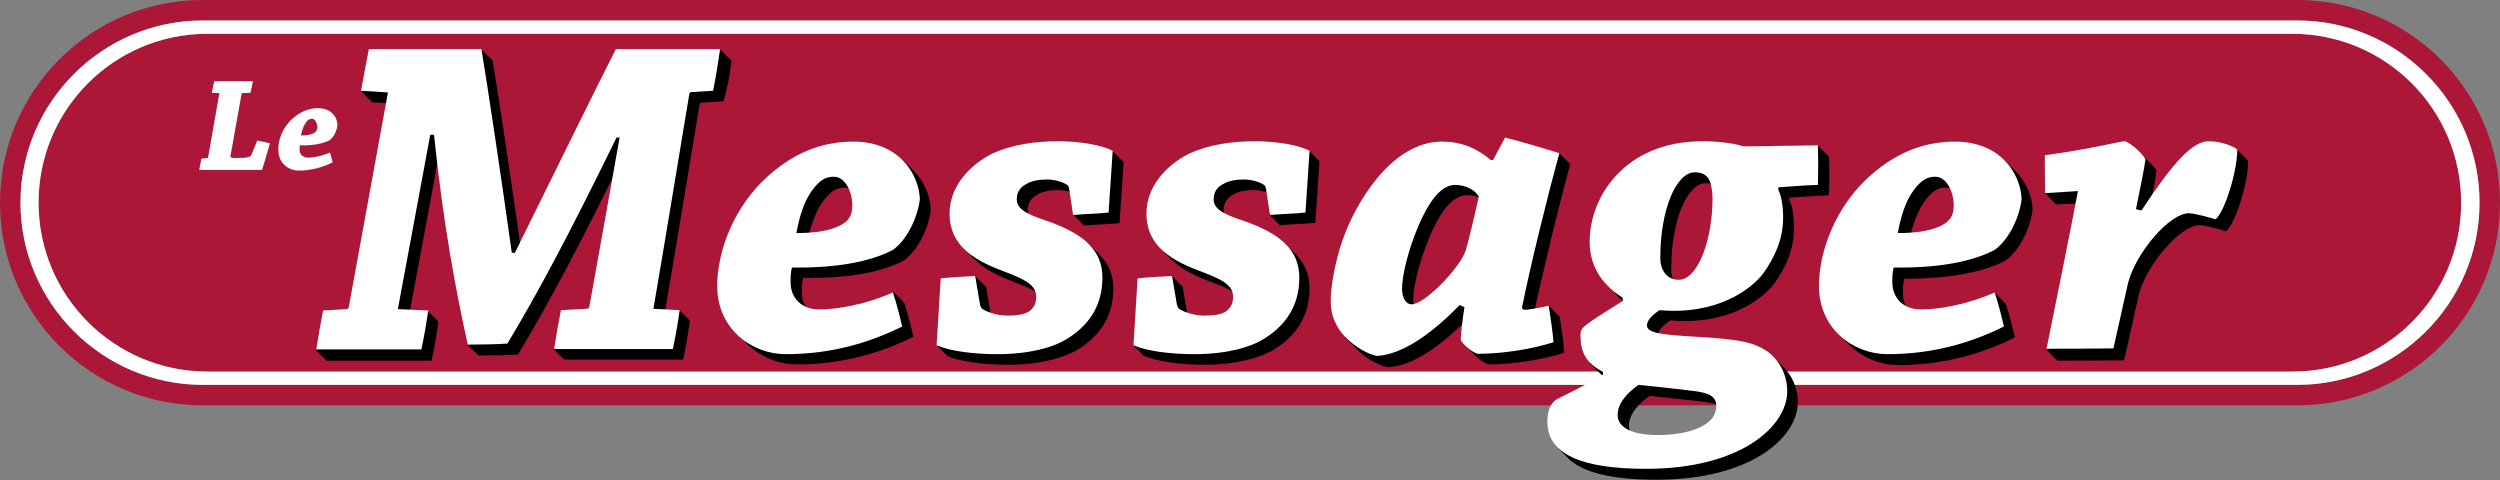 <svg width="250" height="48" viewBox="0 0 250 48" fill="none" xmlns="http://www.w3.org/2000/svg">
  <rect x="0" y="0" width="250" height="48" fill="#808080" stroke="none"/>
  <g clip-path="url(#clip0_5149_115112)">
    <path
      d="M229.255 3.378H125.017H20.745C11.43 3.378 3.855 10.918 3.855 20.267C3.855 29.582 11.396 37.157 20.745 37.157H229.255C238.57 37.157 246.144 29.616 246.144 20.267C246.144 10.953 238.57 3.378 229.255 3.378Z"
      fill="#AC1637" />
    <path
      d="M229.732 0H124.983H20.233C9.076 0 0 9.076 0 20.267C0 31.459 9.076 40.535 20.267 40.535H229.732C240.924 40.535 250 31.459 250 20.267C250 9.076 240.924 0 229.732 0ZM229.732 38.488H20.267C10.236 38.488 2.047 30.299 2.047 20.267C2.047 10.236 10.236 2.047 20.267 2.047H229.732C239.764 2.047 247.953 10.236 247.953 20.267C247.953 30.299 239.764 38.488 229.732 38.488Z"
      fill="#AC1637" />
    <path
      d="M229.732 2.047H20.267C10.236 2.047 2.047 10.236 2.047 20.267C2.047 30.299 10.236 38.487 20.267 38.487H229.732C239.764 38.487 247.953 30.299 247.953 20.267C247.953 10.236 239.764 2.047 229.732 2.047ZM229.255 37.157H20.745C11.43 37.157 3.856 29.616 3.856 20.267C3.856 10.952 11.396 3.378 20.745 3.378H124.983H229.221C238.535 3.378 246.11 10.918 246.11 20.267C246.144 29.582 238.57 37.157 229.255 37.157Z"
      fill="white" />
    <path
      d="M20.745 15.798C20.814 15.798 20.814 15.764 20.814 15.696L21.94 9.315L21.189 9.281C21.257 8.906 21.325 8.496 21.428 8.121C21.974 8.121 22.724 8.121 23.373 8.121C23.953 8.121 24.669 8.121 25.283 8.121C25.215 8.496 25.147 8.906 25.045 9.281L24.226 9.315C24.192 9.315 24.157 9.349 24.157 9.384L23.066 15.491C23.032 15.764 22.997 15.798 23.611 15.798C24.123 15.798 24.601 15.798 24.874 15.696C25.01 15.662 25.113 15.559 25.181 15.389L25.727 14.058C26.136 14.126 26.58 14.229 26.989 14.331C26.751 15.218 26.478 16.105 26.205 16.992C25.352 16.992 23.543 16.992 21.735 16.992C21.121 16.992 20.472 16.992 19.927 16.992C19.995 16.617 20.063 16.208 20.131 15.866"
      fill="white" />
    <path
      d="M30.64 12.181C30.436 12.454 30.231 12.829 30.094 13.546C30.572 13.546 31.015 13.512 31.391 13.307C31.596 13.171 31.732 13.034 31.732 12.727C31.732 12.352 31.527 11.874 31.186 11.874C31.015 11.874 30.845 11.942 30.64 12.181ZM29.275 11.84C30.163 11.055 31.05 10.816 31.8 10.816C33.131 10.816 33.745 11.738 33.745 12.522C33.677 13.137 33.336 13.751 32.96 14.024C32.278 14.365 31.323 14.57 29.992 14.536C29.958 14.672 29.958 14.877 29.958 14.979C29.958 15.457 30.299 15.764 30.811 15.764C31.288 15.764 32.142 15.627 32.995 15.252C33.097 15.593 33.199 15.9 33.267 16.241C32.346 16.685 31.22 17.06 29.855 17.06C28.866 17.06 27.842 16.31 27.842 15.047C27.774 14.058 28.252 12.727 29.275 11.84Z"
      fill="white" />
    <path
      d="M112.359 16.207C112.325 16.207 112.359 16.207 112.359 16.207L111.267 15.115L111.096 15.729C109.97 15.422 108.435 15.218 106.934 15.218C104.477 15.218 102.362 15.525 100.485 16.378C98.745 17.197 96.049 19.278 96.049 22.451C96.049 23.372 96.254 24.123 96.629 24.805L96.391 24.874L97.482 25.965C98.54 27.023 100.076 27.706 101.713 28.32C103.726 29.105 104.716 29.651 104.716 30.811C104.716 31.595 104.306 32.073 103.931 32.278C103.453 32.551 102.737 32.653 101.85 32.653C100.929 32.653 99.973 32.38 99.359 32.005C99.188 31.902 99.12 31.698 99.086 31.493L98.608 28.695L97.516 27.603L97.209 28.763C96.527 28.797 95.811 28.832 95.162 28.934C95.06 30.572 94.957 32.38 94.821 34.223L93.661 34.53L94.753 35.622C96.083 36.167 98.438 36.475 100.826 36.475C104.136 36.475 106.456 35.724 107.684 35.007C109.868 33.711 111.335 31.732 111.335 28.832C111.335 27.364 110.789 26.273 109.868 25.386L108.844 24.328L108.776 24.532C108.06 24.089 107.241 23.679 106.32 23.338C104.477 22.69 102.771 22.246 102.771 21.018C102.771 20.336 103.078 19.824 103.692 19.483C104.238 19.107 105.125 19.005 105.808 19.005C106.49 19.005 107.343 19.244 107.753 19.517C107.991 19.653 107.991 19.892 108.026 20.063L108.196 21.223L107.309 21.462L108.401 22.553C109.595 22.451 111.028 22.417 111.949 22.315C112.086 20.506 112.222 18.254 112.359 16.207Z"
      fill="black" />
    <path
      d="M73.154 6.073C73.154 6.039 73.154 6.073 73.154 6.073C73.154 6.039 73.154 6.039 73.154 6.073L72.062 4.981L71.755 6.073C68.923 6.073 65.409 6.073 62.713 6.073C61.485 8.428 56.06 19.483 52.614 26.443H52.307C51.283 19.073 49.85 9.588 49.27 6.073L48.178 4.981L47.871 6.073C44.664 6.073 40.774 6.073 38.01 6.073C37.84 6.926 37.669 7.848 37.498 8.769L36.134 9.144L37.225 10.236L39.887 10.373C38.693 16.89 37.157 25.283 35.963 31.868C35.929 31.971 35.827 32.039 35.724 32.039L33.37 32.175C33.233 32.96 33.097 33.779 32.926 34.598L31.561 34.973L32.653 36.065C34.189 36.065 35.69 36.065 37.294 36.065C39.136 36.065 41.388 36.065 43.163 36.065C43.435 34.769 43.674 33.438 43.845 32.175L42.753 31.084L42.48 32.141L40.808 32.073C41.866 26.341 42.924 20.779 44.05 14.637H44.425C45.278 22.826 46.404 29.173 47.496 34.291L46.745 34.462L47.837 35.553C49.27 35.553 50.703 35.519 51.795 35.451C54.9 30.299 58.005 24.464 62.713 14.842H63.02C61.963 20.847 60.939 26.477 59.984 31.8C59.95 31.902 59.847 31.971 59.745 31.971L57.152 32.107C57.015 32.892 56.879 33.677 56.708 34.496L55.309 34.871L56.401 35.963L56.469 35.724C56.469 35.792 56.435 35.895 56.435 35.963C58.244 35.963 60.734 35.963 62.884 35.963C64.59 35.963 66.842 35.963 68.309 35.963C68.582 34.666 68.821 33.336 68.992 32.073L67.9 30.981L67.627 32.005L66.364 31.936C67.558 25.01 68.855 17.026 69.947 10.509C69.981 10.373 70.049 10.27 70.118 10.27L72.335 10.134C72.745 8.837 72.984 7.404 73.154 6.073Z"
      fill="black" />
    <path
      d="M90.351 26.068C91.648 25.181 92.808 23.066 93.081 20.984C93.047 19.619 92.433 18.118 91.272 16.992L90.215 15.934L90.146 16.139C89.157 15.559 87.929 15.218 86.427 15.218C83.902 15.218 80.934 15.968 77.897 18.664C74.485 21.701 72.813 26.17 72.813 29.651C72.813 31.084 73.189 32.312 73.837 33.302L73.666 33.336L74.758 34.428C76.089 35.724 77.897 36.441 79.706 36.441C84.414 36.441 88.236 35.212 91.341 33.677C91.068 32.483 90.795 31.425 90.419 30.265L89.328 29.173L88.986 30.845C86.598 31.698 84.346 31.971 83.049 31.971C81.309 31.971 80.183 30.811 80.183 29.241C80.183 28.866 80.183 28.286 80.32 27.774C84.79 27.876 88.099 27.228 90.351 26.068ZM82.572 19.79C83.254 18.971 83.8 18.766 84.448 18.766C85.608 18.766 86.291 20.336 86.291 21.632C86.291 22.69 85.881 23.202 85.131 23.611C83.902 24.26 82.265 24.396 80.695 24.396C81.173 21.974 81.821 20.677 82.572 19.79Z"
      fill="black" />
    <path
      d="M155.964 31.663L154.873 30.571L154.497 31.97C154.054 32.038 153.713 32.073 153.576 32.073C153.405 32.073 153.269 31.97 153.303 31.8C154.088 27.978 155.828 20.779 157.022 16.411L155.93 15.319L155.726 16.036C154.361 15.627 152.962 15.217 151.563 14.876L150.369 17.128H150.13C148.697 15.9 147.127 15.285 145.251 15.285C140.167 15.285 136.584 21.564 135.322 25.112C134.537 27.33 134.127 29.923 134.127 31.151C134.127 32.073 134.298 32.857 134.673 33.54C134.707 33.574 134.707 33.608 134.742 33.676L134.503 33.745L135.526 34.768C136.516 35.826 137.915 36.577 138.734 36.713C140.542 36.679 143.238 35.519 147.025 31.629L147.503 31.8C147.366 32.687 147.264 33.642 147.196 34.359L146.513 34.529L147.366 35.382C147.81 35.928 148.663 36.44 148.833 36.44C151.324 36.44 154.258 35.962 156.408 35.28C156.34 34.052 156.169 32.857 155.964 31.663ZM147.707 26.067C147.161 27.808 143.613 31.493 142.282 31.493C141.668 31.493 141.327 30.81 141.327 29.957C141.327 28.558 141.975 25.999 142.999 23.577C143.749 21.837 145.012 19.516 146.684 19.516C147.741 19.516 148.663 20.028 149.038 20.676C148.594 22.621 147.946 25.283 147.707 26.067Z"
      fill="black" />
    <path
      d="M182.885 15.661L181.793 14.569L181.486 15.695C179.507 15.729 176.505 15.764 175.925 15.764C175.618 15.764 175.276 15.764 175.106 15.661C174.219 15.422 172.888 15.252 171.318 15.252C163.573 15.218 160.025 20.813 160.025 25.283C160.025 28.149 161.731 29.855 163.334 30.879V31.186C159.513 33.574 159.103 33.779 159.103 34.564C159.103 35.178 159.172 35.724 159.342 36.202L158.967 36.304L160.059 37.396C160.4 37.737 160.809 38.01 161.355 38.317V38.59C159.274 39.784 158.489 40.16 156.749 41.047C155.998 41.456 155.794 42.377 155.794 43.299C155.794 43.845 155.896 44.322 156.067 44.732L155.794 44.8L156.886 45.892C158.353 47.291 161.321 47.973 165.654 47.973C175.208 47.973 179.78 43.674 179.78 40.228C179.78 38.658 179.098 37.43 178.279 36.645L177.221 35.553L177.153 35.826C176.061 35.246 174.867 35.042 172.308 34.837C168.248 34.564 165.757 34.564 165.757 33.574C165.757 33.029 166.371 32.517 167.019 32.039C172.82 32.551 176.198 29.958 177.426 28.354C178.518 26.819 179.405 25.044 179.405 22.758C179.405 21.598 179.234 20.506 178.927 20.029V19.756C179.951 19.721 181.52 19.585 182.885 19.517C182.954 18.186 182.954 16.89 182.885 15.661ZM169.885 40.126C171.557 40.296 172.752 40.501 172.752 41.729C172.752 43.674 169.988 44.595 166.849 44.595C164.665 44.595 162.891 43.981 162.891 42.582C162.891 41.524 163.676 40.501 164.972 39.58C165.654 39.682 168.93 39.989 169.885 40.126ZM168.964 29.07C167.804 29.07 167.122 28.149 167.122 26.887C167.122 22.008 168.725 18.323 170.568 18.323C171.353 18.323 171.864 18.63 172.103 19.278C172.24 19.687 172.342 20.302 172.342 20.984C172.342 24.976 170.909 29.07 168.964 29.07Z"
      fill="black" />
    <path
      d="M200.525 26.068C201.822 25.181 202.982 23.066 203.255 20.984C203.221 19.619 202.641 18.152 201.447 17.026L200.355 15.934L200.287 16.173C199.297 15.593 198.103 15.252 196.602 15.252C194.077 15.252 191.108 16.003 188.071 18.698C184.659 21.735 182.988 26.205 182.988 29.685C182.988 31.118 183.363 32.346 184.011 33.37L183.841 33.404L184.932 34.496C186.263 35.792 188.071 36.509 189.846 36.509C194.554 36.509 198.376 35.281 201.481 33.745C201.208 32.551 200.935 31.493 200.56 30.333C200.56 30.333 200.56 30.333 200.525 30.333L199.434 29.241L199.024 30.947C196.67 31.766 194.452 32.073 193.155 32.073C191.415 32.073 190.289 30.913 190.289 29.344C190.289 28.968 190.289 28.388 190.426 27.877C194.93 27.877 198.273 27.228 200.525 26.068ZM192.712 19.79C193.394 18.971 193.94 18.766 194.588 18.766C195.749 18.766 196.431 20.336 196.431 21.633C196.431 22.69 196.022 23.202 195.271 23.611C194.008 24.26 192.405 24.396 190.835 24.396C191.347 21.974 191.995 20.677 192.712 19.79Z"
      fill="black" />
    <path
      d="M130.954 15.115L130.784 15.729C129.658 15.422 128.122 15.218 126.621 15.218C124.164 15.218 122.049 15.525 120.172 16.378C118.432 17.197 115.736 19.278 115.736 22.451C115.736 23.372 115.941 24.123 116.282 24.771L116.044 24.84L117.135 25.931C118.193 26.989 119.729 27.706 121.366 28.286C123.379 29.07 124.369 29.616 124.369 30.776C124.369 31.561 123.959 32.039 123.584 32.244C123.106 32.517 122.39 32.619 121.503 32.619C120.582 32.619 119.626 32.346 119.012 31.971C118.841 31.868 118.773 31.664 118.739 31.459L118.261 28.661L117.17 27.569L116.862 28.729C116.18 28.763 115.463 28.797 114.815 28.9C114.713 30.538 114.61 32.346 114.474 34.188L113.28 34.496L114.372 35.587C115.702 36.133 118.057 36.475 120.445 36.475C123.755 36.475 126.075 35.724 127.303 35.007C129.487 33.711 130.954 31.732 130.954 28.832C130.954 27.364 130.408 26.238 129.487 25.351L128.463 24.328L128.395 24.532C127.679 24.089 126.826 23.679 125.904 23.338C124.062 22.69 122.356 22.246 122.356 21.018C122.356 20.336 122.663 19.824 123.277 19.483C123.823 19.107 124.71 19.005 125.393 19.005C126.075 19.005 126.928 19.244 127.337 19.517C127.576 19.653 127.576 19.892 127.61 20.063L127.781 21.189L126.894 21.427L127.986 22.519C129.18 22.417 130.613 22.383 131.534 22.28C131.671 20.404 131.807 18.118 131.944 16.105C131.944 16.105 131.944 16.105 131.91 16.105L130.954 15.115Z"
      fill="black" />
    <path
      d="M224.819 16.07L223.727 14.979L223.591 15.49C223.113 15.354 222.567 15.252 221.953 15.252C220.281 15.252 218.37 17.435 215.231 22.178L214.685 22.041C215.163 19.926 215.572 17.879 215.641 17.06C215.538 16.821 215.265 16.514 214.958 16.241L213.969 15.252L213.935 15.422C213.764 15.32 213.627 15.252 213.559 15.252C213.082 15.252 210.147 16.036 205.575 16.65C205.575 17.435 205.575 18.254 205.575 19.039L204.517 19.346L205.609 20.438L208.851 20.301C208.168 24.02 206.803 30.537 206.019 34.598L204.62 34.973L205.712 36.065C207.963 36.065 210.181 36.065 212.399 36.031C212.877 34.086 213.491 31.152 213.866 29.48C214.651 26.477 218.029 22.519 219.94 22.519C220.554 22.519 222.26 22.997 222.601 23.133C223.488 22.417 224.819 18.391 224.819 16.07Z"
      fill="black" />
    <path
      d="M38.795 9.246C37.601 15.763 36.066 24.157 34.871 30.742C34.837 30.845 34.735 30.913 34.633 30.913L32.312 31.049C32.073 32.278 31.835 33.574 31.63 34.939C33.165 34.939 34.667 34.939 36.27 34.939C38.113 34.939 40.365 34.939 42.139 34.939C42.412 33.642 42.651 32.312 42.821 31.049L39.785 30.913C40.842 25.181 41.9 19.619 43.026 13.477H43.401C44.323 22.383 45.585 29.104 46.779 34.461C48.212 34.461 49.645 34.427 50.737 34.359C53.842 29.207 56.947 23.372 61.656 13.75H61.963C60.905 19.756 59.882 25.385 58.926 30.708C58.892 30.811 58.79 30.879 58.687 30.879L56.094 31.015C55.855 32.243 55.617 33.54 55.412 34.905C57.22 34.905 59.711 34.905 61.861 34.905C63.567 34.905 65.819 34.905 67.286 34.905C67.559 33.608 67.797 32.278 67.968 31.015L65.341 30.879C66.535 23.952 67.832 15.968 68.924 9.451C68.958 9.315 69.026 9.212 69.094 9.212L71.312 9.076C71.585 7.677 71.824 6.278 71.994 4.913C68.992 4.913 64.692 4.913 61.588 4.913C60.359 7.267 54.934 18.322 51.488 25.283H51.181C50.157 17.913 48.724 8.393 48.144 4.913C44.732 4.913 40.058 4.913 36.884 4.913C36.611 6.244 36.373 7.677 36.1 9.076L38.795 9.246Z"
      fill="white" />
    <path
      d="M81.48 18.698C80.729 19.585 80.081 20.882 79.637 23.304C81.207 23.304 82.81 23.168 84.073 22.52C84.823 22.11 85.233 21.598 85.233 20.541C85.233 19.244 84.55 17.675 83.39 17.675C82.708 17.675 82.162 17.879 81.48 18.698ZM76.805 17.606C79.842 14.877 82.81 14.16 85.335 14.16C89.805 14.16 91.886 17.299 91.989 19.927C91.716 22.008 90.556 24.123 89.259 25.01C87.007 26.171 83.663 26.819 79.194 26.751C79.057 27.262 79.057 27.842 79.057 28.218C79.057 29.787 80.149 30.947 81.923 30.947C83.493 30.947 86.393 30.538 89.293 29.241C89.668 30.401 89.942 31.459 90.214 32.653C87.109 34.189 83.288 35.417 78.579 35.417C75.201 35.417 71.721 32.926 71.721 28.593C71.721 25.113 73.393 20.643 76.805 17.606Z"
      fill="white" />
    <path
      d="M106.934 19.005C106.9 18.835 106.9 18.596 106.661 18.459C106.252 18.186 105.433 17.948 104.716 17.948C104.034 17.948 103.147 18.05 102.601 18.425C101.987 18.732 101.679 19.244 101.679 19.961C101.679 21.155 103.385 21.633 105.228 22.281C108.231 23.441 110.244 24.908 110.244 27.774C110.244 30.674 108.776 32.653 106.593 33.95C105.364 34.701 103.044 35.417 99.735 35.417C97.346 35.417 94.992 35.11 93.661 34.53C93.798 32.21 93.934 29.924 94.071 27.842C95.162 27.706 96.391 27.672 97.517 27.604L97.994 30.401C98.028 30.572 98.097 30.811 98.267 30.913C98.882 31.288 99.837 31.561 100.758 31.561C101.645 31.561 102.362 31.459 102.84 31.186C103.215 30.947 103.624 30.504 103.624 29.719C103.624 28.559 102.669 28.013 100.622 27.228C97.619 26.136 94.958 24.703 94.958 21.36C94.958 18.186 97.619 16.105 99.393 15.286C101.27 14.467 103.42 14.126 105.842 14.126C108.06 14.126 110.278 14.535 111.267 15.081C111.131 17.094 110.994 19.381 110.858 21.257C109.937 21.36 108.503 21.394 107.309 21.496L106.934 19.005Z"
      fill="white" />
    <path
      d="M126.621 19.005C126.587 18.835 126.587 18.596 126.348 18.459C125.939 18.186 125.12 17.948 124.403 17.948C123.721 17.948 122.834 18.05 122.288 18.425C121.674 18.732 121.366 19.244 121.366 19.961C121.366 21.155 123.072 21.633 124.915 22.281C127.918 23.441 129.931 24.908 129.931 27.774C129.931 30.674 128.463 32.653 126.28 33.95C125.051 34.701 122.731 35.417 119.422 35.417C117.033 35.417 114.679 35.11 113.348 34.53C113.485 32.21 113.621 29.924 113.758 27.842C114.849 27.706 116.078 27.672 117.204 27.604L117.681 30.401C117.716 30.572 117.784 30.811 117.954 30.913C118.569 31.288 119.524 31.561 120.445 31.561C121.332 31.561 122.049 31.459 122.527 31.186C122.902 30.947 123.311 30.504 123.311 29.719C123.311 28.559 122.356 28.013 120.309 27.228C117.306 26.136 114.645 24.703 114.645 21.36C114.645 18.186 117.306 16.105 119.08 15.286C120.957 14.467 123.107 14.126 125.529 14.126C127.747 14.126 129.965 14.535 130.954 15.081C130.818 17.094 130.681 19.381 130.545 21.257C129.624 21.36 128.191 21.394 126.996 21.496L126.621 19.005Z"
      fill="white" />
    <path
      d="M141.873 22.519C140.85 24.907 140.201 27.5 140.201 28.899C140.201 29.718 140.577 30.435 141.157 30.435C142.487 30.435 146.036 26.75 146.582 25.01C146.821 24.225 147.469 21.564 147.878 19.653C147.503 19.005 146.582 18.493 145.524 18.493C143.886 18.459 142.624 20.779 141.873 22.519ZM145.968 30.503C142.18 34.393 139.451 35.519 137.676 35.587C136.584 35.416 134.367 34.052 133.616 32.414C133.241 31.731 133.07 30.947 133.07 30.025C133.07 28.797 133.48 26.204 134.264 23.986C135.493 20.438 139.109 14.159 144.193 14.159C146.07 14.159 147.639 14.774 149.073 16.002H149.311L150.506 13.75C152.348 14.228 154.191 14.774 155.931 15.319C154.737 19.687 152.962 26.886 152.212 30.708C152.177 30.878 152.314 30.981 152.485 30.981C152.758 30.981 153.713 30.844 154.873 30.571C155.044 31.766 155.248 32.96 155.351 34.222C153.235 34.905 150.267 35.382 147.776 35.382C147.537 35.382 146.377 34.632 146.07 33.983C146.104 33.301 146.241 31.97 146.445 30.708L145.968 30.503Z"
      fill="white" />
    <path
      d="M167.873 27.979C169.818 27.979 171.251 23.884 171.251 19.892C171.251 19.21 171.148 18.596 171.012 18.186C170.773 17.538 170.261 17.231 169.476 17.231C167.634 17.231 166.03 20.916 166.03 25.795C166.03 27.058 166.713 27.979 167.873 27.979ZM168.794 39.034C167.839 38.897 164.563 38.556 163.846 38.488C162.55 39.409 161.765 40.433 161.765 41.49C161.765 42.924 163.574 43.504 165.723 43.504C168.862 43.504 171.626 42.582 171.626 40.638C171.66 39.409 170.466 39.205 168.794 39.034ZM170.227 14.126C171.797 14.126 173.127 14.297 174.014 14.535C174.185 14.638 174.526 14.638 174.833 14.638C175.584 14.638 180.429 14.535 181.794 14.535C181.828 15.764 181.828 17.06 181.794 18.493C180.395 18.527 178.859 18.664 177.836 18.732V19.005C178.109 19.483 178.314 20.575 178.314 21.735C178.314 23.987 177.426 25.795 176.335 27.331C175.106 28.934 171.728 31.527 165.928 31.016C165.28 31.493 164.699 31.971 164.699 32.551C164.699 33.506 167.19 33.506 171.251 33.779C174.117 34.018 175.277 34.257 176.471 34.974C177.529 35.588 178.723 37.055 178.723 39.136C178.723 42.582 174.151 46.882 164.597 46.882C158.148 46.882 154.736 45.414 154.736 42.173C154.736 41.252 154.975 40.33 155.692 39.921C157.432 39.034 158.217 38.693 160.298 37.464V37.191C158.558 36.27 158.046 35.212 158.046 33.472C158.046 32.688 158.455 32.517 162.277 30.094V29.787C160.673 28.764 158.967 27.058 158.967 24.192C158.933 19.722 162.482 14.126 170.227 14.126Z"
      fill="white" />
    <path
      d="M191.621 18.698C190.87 19.585 190.222 20.882 189.778 23.304C191.348 23.304 192.951 23.168 194.214 22.52C194.964 22.11 195.374 21.598 195.374 20.541C195.374 19.244 194.691 17.675 193.531 17.675C192.883 17.675 192.303 17.879 191.621 18.698ZM186.98 17.606C190.017 14.877 192.985 14.16 195.51 14.16C199.98 14.16 202.061 17.299 202.164 19.927C201.891 22.008 200.731 24.123 199.434 25.01C197.182 26.171 193.838 26.819 189.369 26.751C189.232 27.262 189.232 27.842 189.232 28.218C189.232 29.787 190.324 30.947 192.098 30.947C193.668 30.947 196.568 30.538 199.468 29.241C199.844 30.401 200.117 31.459 200.389 32.653C197.285 34.189 193.463 35.417 188.754 35.417C185.377 35.417 181.896 32.926 181.896 28.593C181.896 25.113 183.568 20.643 186.98 17.606Z"
      fill="white" />
    <path
      d="M204.518 19.312C204.483 18.084 204.483 16.787 204.483 15.525C209.056 14.911 211.99 14.126 212.468 14.126C212.775 14.126 214.208 15.218 214.549 15.934C214.447 16.753 214.037 18.8 213.594 20.916L214.139 21.052C217.279 16.31 219.223 14.126 220.861 14.126C222.192 14.126 223.352 14.638 223.727 14.945C223.727 17.265 222.397 21.325 221.544 21.939C221.168 21.803 219.462 21.325 218.882 21.325C216.937 21.325 213.594 25.283 212.809 28.286C212.433 29.958 211.785 32.892 211.342 34.837C209.124 34.871 206.906 34.871 204.654 34.871C205.405 31.152 207.008 23.304 207.793 19.108L204.518 19.312Z"
      fill="white" />
  </g>
  <defs>
    <clipPath id="clip0_5149_115112">
      <rect width="250" height="47.945" fill="white" />
    </clipPath>
  </defs>
</svg>
